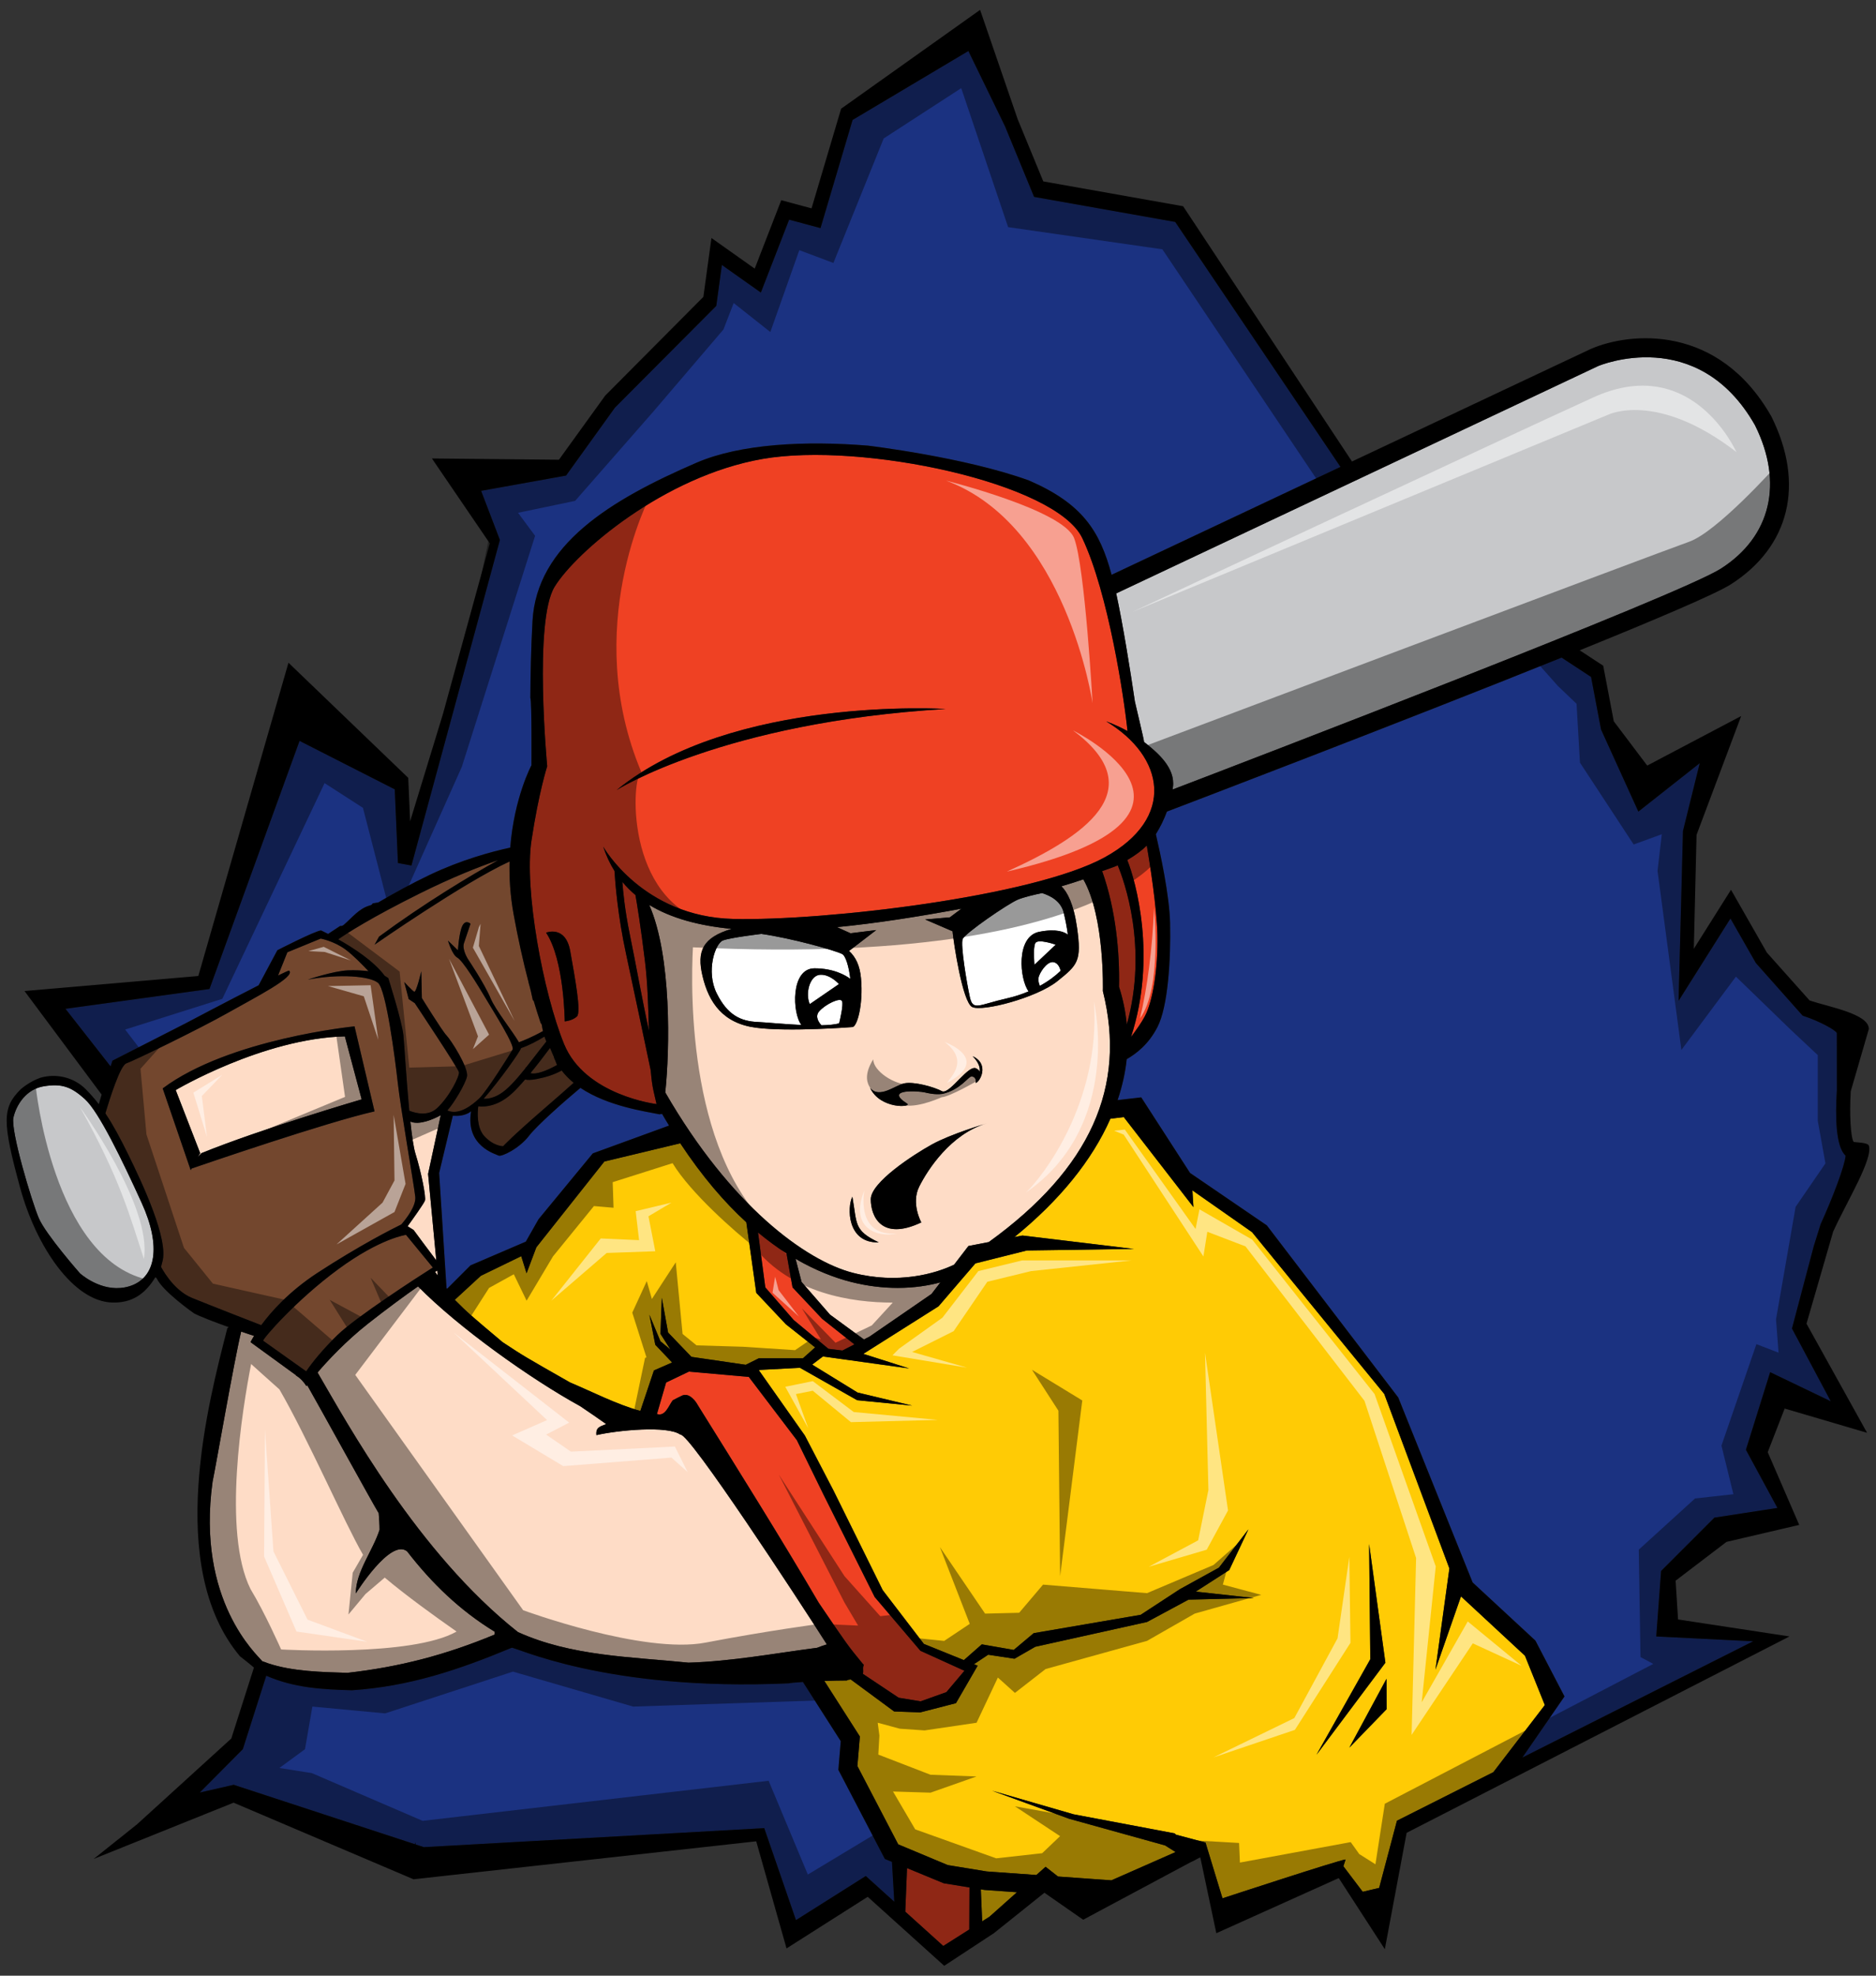 <?xml version="1.0" encoding="utf-8"?>
<!-- Generator: Adobe Illustrator 17.0.0, SVG Export Plug-In . SVG Version: 6.00 Build 0)  -->
<!DOCTYPE svg PUBLIC "-//W3C//DTD SVG 1.1//EN" "http://www.w3.org/Graphics/SVG/1.1/DTD/svg11.dtd">
<svg version="1.1" id="Layer_2" xmlns="http://www.w3.org/2000/svg" xmlns:xlink="http://www.w3.org/1999/xlink" x="0px" y="0px"
	 width="190px" height="200px" viewBox="0 0 190 200" style="enable-background:new 0 0 190 200;" xml:space="preserve">
<rect x="0" y="0" width="190" height="200" fill="#333333" stroke="none"/>
<path id="color6" style="fill:#FFCB05;" d="M81.314,137.505h-4.473l-1.312,0.654l-5.501-0.803l-2.363-2.462l-0.637-3.519
	l-0.134,3.653l1.01,1.594l-1.02-0.851l-1.113-2.679l0.597,3.039l1.704,1.797l-1.843,0.804l-1.375,4.099
	c-2.436-0.678-4.794-1.906-7.115-2.883c-4.686-2.666-4.686-2.666-6.838-4.082c-3.32-2.792-3.484-2.931-4.841-4.284l2.64-2.432
	l4.091-1.986l0.539,1.732l0.992-2.632l6.887-8.684l7.688-1.844c2.233,3.379,4.493,5.991,6.69,7.997l1.009,7.143l3.001,3.185
	l2.958,2.337L81.314,137.505z M99.336,191.258l0.137,3.241l0.749-0.475l2.774-2.471l-3.276-0.232L99.336,191.258z M156.457,172.606
	l-5.213,6.793l-9.761,4.914l-1.803,6.801l-1.665,0.393l-1.958-2.585c0.071-0.22,0.147-0.45,0.224-0.686
	c-0.552,0.02-12.469,3.932-12.469,3.932l-1.719-5.645l-2.985-0.797l-0.147-0.134l-10.235-1.931l-8.238-2.383l7.787,2.835l9.722,2.7
	l1.065,0.671l-6.499,2.863l-5.407-0.385l-1.261-0.986l-0.933,0.83l-5.022-0.357l-3.951-0.646l-5.018-2.098l-4.135-7.928l0.249-2.993
	l-3.595-5.621c0.793-0.025,1.594-0.046,2.268-0.046c0.122-0.079,0.264-0.089,0.403-0.105l4.396,3.241l2.647,0.093l3.615-0.933
	l2.197-3.795l-0.372-0.15l1.438-0.959l2.666,0.405l2.104-1.211l11.316-2.508l4.208-2.263l6.63-0.163l-5.903-0.647l3.395-2.183
	l1.94-4.122l-2.988,3.88l-3.964,2.184l-3.959,2.588l-10.836,1.857l-2.021,1.698l-3.235-0.565l-1.813,1.595l-4.053-1.639
	l-4.172-5.448l-4.983-10.081l-2.897-5.563l-4.653-6.603l0.053-0.04l4.105-0.215l5.787,3.278l5.576,0.548l-5.534-1.324l-4.594-2.827
	l1.09-0.824l1.913,0.266l6.818,0.948l-4.639-1.478l7.614-4.811l3.735-4.347l5.216-1.306l10.832-0.156l-11.283-1.359l-0.81,0.157
	c4.568-3.708,7.866-7.777,9.717-11.981l1.355-0.163l7.055,9.11l-0.104-1.691l6.039,4.227l13.391,16.38l6.596,17.666l-1.412,10.246
	l2.587-7.42l6.479,6.007L156.457,172.606z M140.312,168.318l-1.648-12.012l0.119,11.658l-5.45,9.674L140.312,168.318z
	 M140.431,173.027l-0.008-3.082l-3.761,6.97L140.431,173.027z"/>
<path id="color5" style="fill:#1B3281;" d="M179.28,138.906l-2.454,7.855l3.19,5.89l-6.381,0.981l-5.4,5.4l-0.49,6.627l9.817,0.49
	l-23.378,11.769l4.266-6.185l-2.944-5.653l-6.36-5.889l-7.534-18.724l-13.31-17.422l-7.773-5.306l-4.946-7.653l-2.392,0.28
	c0.462-1.375,0.779-2.758,0.923-4.144c0.914-0.532,2.185-1.448,3.115-3.254c1.068-2.087,1.356-6.813,1.277-10.51
	c-0.059-2.797-0.991-7.085-1.44-9.009c0.461-0.745,0.833-1.509,1.12-2.291c1.203-0.456,23.508-8.958,39.974-15.588l2.982,1.958
	l1.009,5.315l3.781,8.316l6.216-4.9l-1.698,6.868l-0.442,17.183l5.252-8.329l2.572,4.503l4.74,5.333l0.164,0.057
	c1.549,0.512,3.127,1.37,3.297,1.698l0.004,5.824c-0.164,2.577-0.126,5.697,0.885,6.59c-0.074,1.017-1.319,4.292-2.533,6.949
	l-0.689,2.208l-2.209,8.346l3.927,7.363L179.28,138.906z M89.618,188.183l-4.707-9.018l0.241-2.904l-3.831-5.994
	c-0.798,0.05-1.364,0.1-1.405,0.136c-18.738,0.859-27.935-3.806-28.11-3.593c-5.37,2.236-10.357,3.911-16.156,4.296
	c-3.021-0.077-5.894-0.248-8.683-1.472l-2.373,7.434l-4.363,4.393l3.437-0.784l18.36,6.016l0.07-0.21l-0.007,0.232l0.836,0.273
	l34.475-1.924l3.214,9.311l7.072-4.465l2.887,2.605l-0.236-4.038L89.618,188.183z M119.025,22.467l-14.293-2.537l-2.938-7.132
	l-3.716-7.635l-11.728,6.98l-3.249,10.949l-3.178-0.856l-2.864,7.379l-3.946-2.791l-0.568,4.139L62.278,41.269l-4.948,6.874
	l-8.603,1.546l1.902,4.972l-8.958,32.956l-1.368-0.253l-0.322-7.458L30.338,75l-9.123,25.117L6.63,102.122l4.571,5.83
	c0.114-0.353,0.189-0.581,0.189-0.581l7.375-3.763c0,0,4.322-2.284,7.429-3.867l1.897-3.549c0,0,3.843-1.975,4.426-2.004
	c0,0,0.274,0.127,0.714,0.352c0.283-0.191,0.705-0.471,1.222-0.808c0.113,0.019,0.235-0.005,0.348-0.098
	c0.861-0.727,1.552-1.683,2.691-1.983c0.134-0.034,0.215-0.111,0.259-0.205c0.249-0.039,0.455-0.071,0.557-0.09
	c1.605-0.942,3.422-1.938,5.231-2.801c3.159-1.499,6.177-2.324,8.138-2.754c0.397-5.083,2.149-8.334,2.149-8.334
	s0.046-6.376-0.112-6.832c0.012-2.287,0.065-4.954,0.217-7.756c0.427-7.729,7.882-12.271,16.61-16.038
	c4.472-1.93,11.063-2.239,17.35-1.731c0,0,9.831,1.167,16.336,3.533c5.39,2.339,7.17,5.101,8.356,9.543l23.183-10.921
	L119.025,22.467z M45.221,130.392c0.017,0.024,0.037,0.053,0.055,0.078l2.371-2.371l5.606-2.405l1.29-2.27l5.494-6.663l7.722-2.816
	c-0.244-0.401-0.488-0.8-0.731-1.222c-0.006,0.018-0.014,0.055-0.019,0.068c-0.052-0.007-0.071-0.01-0.143-0.023l-0.051,0.052
	c-0.023-0.006-0.037-0.021-0.062-0.023c-1.366-0.278-5.173-0.799-7.968-2.667c-1.63,1.354-4.43,3.834-5.184,4.825
	c-1.021,1.34-2.832,2.177-3.101,2.029c-0.263-0.148-3.392-0.938-2.788-4.486c-0.1,0.077-0.188,0.139-0.27,0.181
	c-0.51,0.271-1.081,0.311-1.598,0.268l0.015,0.013l-1.383,5.785L45.221,130.392z"/>
<path id="color4" style="fill:#C7C8CA;" d="M14.361,121.798c1.981,4.343,1.458,7.587-1.259,8.413
	c-2.45,0.746-4.591-0.954-4.993-1.299c0,0-3.48-3.948-4.184-5.607c-0.707-1.661-2.871-8.864-2.565-10.178
	c0.303-1.314,1.303-2.879,3.089-3.164c1.782-0.286,2.74,0.028,4.15,1.305C10.013,112.543,12.384,117.455,14.361,121.798z
	 M177.744,43.045c-5.822-10.234-15.807-6.022-15.881-5.991l-48.814,23.018c0.683,3.16,1.402,7.637,1.894,10.953
	c-0.004,0.049,0.97,4.027,0.923,4.08c1.39,1.098,3.179,2.61,2.93,4.568c-0.015,0.086-0.034,0.17-0.047,0.256
	c7.927-3.029,51.303-19.654,55.545-22.367C179.367,54.321,180.647,48.876,177.744,43.045z"/>
<path id="color3" style="fill:#73472E;" d="M58.101,109.613c-0.705,0.634-1.669,1.48-3.004,2.633
	c-3.24,2.801-4.141,3.786-4.141,3.786s-0.997,0.015-1.945-1.076c-0.735-0.841-0.653-2.326-0.574-2.96
	c0.705,0.079,2.094-0.013,3.576-1.454c0.354-0.34,0.75-0.775,1.171-1.263c0.225,0.056,0.594,0.064,1.182-0.051
	c0.899-0.177,1.711-0.413,2.521-0.858C57.24,108.834,57.649,109.245,58.101,109.613z M48.978,111.233
	c0.373,0.008,0.964-0.06,1.641-0.472c0.781-0.467,1.641-1.429,2.573-2.594l0.056-0.119l0.015,0.028
	c0.44-0.548,0.889-1.139,1.358-1.741c0.25-0.326,0.485-0.615,0.71-0.899c-0.069-0.165-0.132-0.332-0.191-0.501
	c-0.753,0.457-1.584,0.902-2.366,1.162C52.671,106.464,50.605,109.384,48.978,111.233z M34.254,128.486
	c-4.278,3.142-7.621,7.016-7.602,7.236l4.361,3.101c0.609-0.927,1.797-2.349,3.16-3.673c1.856-1.804,8.038-5.815,9.665-6.839
	l-2.716-3.305C41.122,125.007,38.532,125.342,34.254,128.486z M56.414,107.814c-0.097-0.258-0.192-0.515-0.314-0.767
	c0.007,0.001,0.019,0.001,0.024,0.003c-0.138-0.298-0.275-0.639-0.415-0.967c-0.629,0.843-1.306,1.727-1.982,2.549
	C54.29,108.812,55.387,108.385,56.414,107.814z M51.912,106.253c0.241-0.434-1.84-3.702-2.716-5.177
	c-0.879-1.476-2.33-3.831-2.877-4.131c-0.539-0.298-0.949-1.726-0.949-1.726l1.01,0.983c0,0,0.098-1.711,0.431-2.445
	c0.337-0.734,0.842-0.242,0.842-0.242s-0.442,1.31-0.663,1.965c-0.222,0.655,0.429,1.649,0.429,1.649s1.67,2.477,2.274,3.94
	c0.482,1.166,2.236,3.35,2.864,4.439c0.396-0.142,1.339-0.516,2.437-1.133c-0.041-0.18-0.091-0.358-0.106-0.543
	c-0.012-0.117-0.063-0.205-0.132-0.277c-0.244-0.726-0.484-1.485-0.72-2.287c-0.018,0.003-0.043,0.007-0.064,0.012
	c-0.125-0.611-0.262-1.22-0.441-1.822h0.008c-0.563-2.142-1.079-4.481-1.523-6.916c-0.347-1.912-0.448-3.695-0.41-5.33
	c-4.641,2.133-13.668,8.42-13.667,8.421l0.449-0.813c4.548-3.355,9.181-6.138,12.065-7.743c-1.912,0.663-4.658,1.736-7.954,3.379
	c-4.911,2.437-7.339,4.009-8.246,4.637c1.515,0.851,3.621,2.211,4.706,3.687l0.364,0.23c0,0,1.371,4.288,1.533,5.789
	c0.095,0.93,0.305,4.552,0.596,7.641c0.667,0.267,1.899,0.581,2.805-0.25c1.292-1.192,2.291-3.256,2.224-3.645s-4.47-6.99-4.47-6.99
	l-0.618-0.414l-0.454-1.733c0,0,0.794,0.864,1.009,0.983c0.215,0.118,0.721-2.074,0.721-2.074l0.057,2.716
	c0,0,2.046,3.319,2.496,3.783c0.452,0.461,2.273,3.303,2.071,4.18c-0.181,0.77-1.325,2.696-1.986,3.418
	c1.16,0.532,2.508-0.529,3.25-1.238C49.303,110.458,51.672,106.685,51.912,106.253z M26.456,134.152
	c-0.784-0.305-5.229-2.038-7.012-2.764c-1.958-0.8-3.134-3.147-3.134-3.147l0.129-0.491c0.675-2.241-2.021-7.969-3.452-10.879
	c-0.806-1.646-1.531-2.991-2.316-4.167c0.433-1.459,1.503-4.841,2.117-5.056c0.787-0.27,7.448-3.509,10.227-5.081
	c2.777-1.573,6.986-3.696,6.265-4.308c-0.03-0.024-0.452,0.166-1.115,0.49l0.94-2.35l3.377-1.384c0,0,1.349,0.25,2.503,1.1
	c0.745,0.548,1.729,1.55,2.335,2.194c-0.604-0.063-1.372-0.117-2.092-0.081c-1.526,0.077-4.051,0.939-4.051,0.939
	c3.235-0.613,6.271-0.35,7.1,0.321c0.828,0.67,1.729,7.598,2.013,10.152c0.282,2.559,1.625,10.224,1.767,11.499
	c0.101,0.928-0.873,2.188-1.414,2.813c-0.823,0.401-4.191,2.097-8.508,4.912C29.282,130.735,27.478,132.765,26.456,134.152z
	 M37.933,112.507l-2.026-8.607c0.004,0.003-12.695,1.249-19.43,6.282l2.837,8.278l0.093-0.167
	C20.572,117.892,33.088,113.599,37.933,112.507z"/>
<path id="color2" style="fill:#FEDCC6;" d="M83.742,166.463c-0.3,0.086-0.646,0.214-0.984,0.344
	c-4.302,0.559-8.686,1.376-13.023,1.506c-5.889-0.601-11.861-0.648-17.279-3.096c-10.126-7.998-17.3-21.153-20.289-26.269
	c0.014-0.013,0.027-0.019,0.037-0.029c-0.002-0.009-0.005-0.016-0.005-0.025c0.955-1.107,2.806-3.115,5.093-4.915
	c1.884-1.482,3.731-2.841,5.045-3.754c4.09,4.162,11.409,9.373,16.434,12.13c0.902,0.602,1.763,1.202,2.621,1.805
	c-0.6,0.258-1.071,0.3-0.987,1.117c2.161-0.49,7.205-0.987,8.511-0.043C69.774,145.002,80.818,161.862,83.742,166.463z
	 M44.33,129.124l-0.047-0.506c-0.073,0.041-0.143,0.089-0.215,0.136C44.132,128.846,44.224,128.974,44.33,129.124z M100.141,125.734
	l-2.06,0.398l-1.454,1.891c-1.872,0.896-5.63,2.007-10.224,0.831c-4.816-1.235-12.415-6.814-19.026-18.269
	c0.462-4.358,0.654-13.814-1.623-18.979c2.201,1.34,5.022,2.104,8.343,2.425c-2.931,0.875-3.55,2.245-2.943,4.79
	c0.637,2.682,2.074,4.784,5.428,5.217c3.358,0.436,9.741-0.068,9.741-0.068c0.479,0,1.122-2.248,0.879-4.93
	c-0.116-1.303-0.538-2.155-1.21-2.776l2.751-2.113l-2.606,0.323l-1.371-0.62c3.887-0.377,8.12-1.035,12.606-1.868L96.2,92.862
	l-2.502,0.215l2.774,1.195c0.107,1.145,1.012,7.19,1.989,7.667c1.039,0.507,6.544-0.942,8.622-2.608
	c2.076-1.666,2.478-2.03,1.997-5.435c-0.336-2.378-0.979-3.59-1.582-4.178c0.809-0.234,1.535-0.469,2.221-0.702
	c2.188,3.829,1.977,11.307,1.977,11.307C114.119,109.994,110.457,118.284,100.141,125.734z M88.116,110.118
	c1.052,2.228,4.325,1.964,3.747,1.595c-2.412-1.539,1.262-1.264,1.803-1.128c0.225,0.057,1,0.257,1.801,0.148
	c1.829-0.428,2.621-1.784,2.915-1.751c0.297-0.033,0.509,0.229,0.436,0.648c0.418-0.081,1.438-1.908-0.306-2.709
	c0.703,0.725,0.764,1.261,0.703,1.573c-0.045-0.123-0.133-0.228-0.287-0.303c-0.775-0.602-2.657,2.54-3.487,2.288
	c-0.894-0.475-2.871-1-3.835-0.814C90.647,109.856,89.052,111.283,88.116,110.118z M88.998,125.765
	c-2.559-1.211-2.181-1.879-2.671-4.617C85.785,122.2,85.772,125.866,88.998,125.765z M99.919,113.725c0,0-3.624,1.067-5.542,2.132
	c-1.921,1.066-6.184,3.84-6.184,5.545c0,1.709,1.064,4.265,5.117,2.344c0,0-1.067-1.919-0.213-3.621
	C93.948,118.415,96.295,114.792,99.919,113.725z M86.17,129.769c-1.643-0.422-3.543-1.146-5.594-2.331l0.608,2.337l2.878,3.306
	l3.439,2.516l0.566-0.29l6.278-4.318l0.902-1.172c-1.183,0.321-2.646,0.56-4.336,0.56C89.469,130.375,87.875,130.203,86.17,129.769z
	 M41.281,124.136l0.608,0.374c0,0,1.523,2.069,2.298,3.081l-0.83-8.755l1.28-5.943c-0.776,0.43-2.182,1.027-3.074,0.646
	c0.151,1.432,0.324,2.636,0.509,3.234c0.61,1.963,1.092,4.418,0.963,4.77C42.933,121.839,41.693,123.567,41.281,124.136z
	 M41.235,157.049c-1.677-1.38-5.199,4.255-5.199,4.255c0-2.189,1.717-4.297,2.406-6.444c0-0.559-0.043-1.117-0.086-1.676
	c-0.582-0.939-5.969-10.732-7.241-12.96c-0.027,0.032-0.055,0.064-0.079,0.095c-0.262-0.413-0.58-0.789-1.041-1.064
	c-0.002-0.012-0.007-0.028-0.013-0.041l-4.606-3.347c0,0,0.111-0.236,0.356-0.639c-0.174-0.049-0.674-0.216-1.306-0.432
	c-0.738,3.072-2.566,13.647-2.897,15.206c-1.66,12.039,4.521,17.527,5.042,18.17c0.198,0.059,0.392,0.13,0.583,0.207
	c2.48,0.829,5.475,0.886,8.026,0.965c5.328-0.604,9.925-1.808,14.91-3.871v-0.299C46.568,163.023,43.73,160.273,41.235,157.049z
	 M34.926,104.912c-8.308,0.21-17.131,5.436-17.131,5.436l2.476,6.382l-0.235,0.404l0.345-0.39
	c6.106-2.487,16.247-5.454,16.247-5.454L34.926,104.912z"/>
<path id="color1" style="fill:#EF4123;" d="M80.266,130.325l3,3.183l3.268,2.585l-1.215,0.625l-1.421-0.178l-3.51-2.909
	l-2.878-3.306l-0.738-5.559c0.981,0.811,1.946,1.521,2.883,2.117L80.266,130.325z M95.851,171.295l1.826-2.163l-4.458-2.022
	l-4.633-5.445l-5.215-10.431l-2.666-5.446l-4.867-6.402l-6.065-0.537l-2.31,1.105l-0.929,3.189c0.847,0.283,1.185-0.853,1.601-1.391
	c0.348-0.174,0.645-0.344,0.943-0.474c0.52-0.252,1.167,0.16,1.637,1.031c4.124,6.616,8.251,13.194,12.208,19.941
	c2.918,4.299,2.918,4.299,4.468,6.188c0.037,0.034,0.063,0.059,0.099,0.09c-0.056,0.122-0.09,0.265-0.078,0.435
	c0.013,0.172,0.013,0.332-0.012,0.487l3.62,2.412l2.219,0.365L95.851,171.295z M91.864,189.111l-0.179,4.407l3.849,3.473
	l2.635-1.667l0.018-4.256l-2.61-0.425L91.864,189.111z M63.034,89.278c0.058,0.852,0.237,2.832,0.772,5.414
	c0.548,2.651,1.235,6.521,1.919,9.656c-0.064-2.323-0.131-4.844-0.403-7.048c-0.426-3.503-0.807-5.809-0.963-6.694
	C63.876,90.203,63.436,89.761,63.034,89.278z M66.201,110.489c0.123,0.509,0.295,1.279,0.295,1.279s-7.239-0.869-9.369-6.086
	c-2.128-5.22-4.048-15.653-3.301-20.581c0.745-4.927,1.595-7.536,1.595-7.536s-1.385-14.686,0.748-18.162
	c2.126-3.482,11.07-11.209,21.08-12.948c10.006-1.74,29.704,2.414,32.365,8.019c2.66,5.605,4.256,16.328,4.578,19.517l0.024,0.026
	c-1.192-0.66-2.182-0.992-2.182-0.992c5.91,3.551,7.107,9.783-0.159,13.768c-7.27,3.987-28.425,6.451-37.608,6.232
	c-9.183-0.218-13.176-7.319-13.176-7.319c0.299,0.904,0.679,1.722,1.143,2.462c0.072,1.166,0.334,4.551,1.176,8.408
	c0.804,3.738,2.01,9.465,2.497,11.791C65.973,109.194,66.066,109.916,66.201,110.489z M62.452,79.98c0,0,10.751-6.859,33.321-8.211
	C95.773,71.769,74.163,70.416,62.452,79.98z M57.755,96.297c-0.472-2.676-2.446-1.883-2.446-1.883
	c1.843,2.771,1.888,8.984,1.888,8.984s0.753-0.063,1.229-0.491C58.895,102.479,58.226,98.973,57.755,96.297z M113.205,87.602
	c-0.004-0.001-0.004,0-0.004,0c-0.279,0.138-1.188,0.438-1.574,0.583c1.392,3.925,1.78,8.259,1.71,11.716
	c0.41,1.264,0.663,2.538,0.786,3.817C116.302,95.901,113.846,89.136,113.205,87.602z M117.224,94.618
	c-0.063-2.775-0.787-7.306-1.078-9.021c-0.493,0.494-1.155,0.983-1.977,1.467c0.852,2.083,3.022,9.83,0.38,17.908
	c0.539-0.715,1.083-1.49,1.4-2.094C116.747,101.358,117.303,98.099,117.224,94.618z"/>
<path id="fill" style="fill:#FFFFFF;" d="M84.967,99.62l-2.953,2.027c-0.479-1.086,0-2.899,1.037-2.97
	C84.09,98.606,84.967,99.62,84.967,99.62z M82.972,102.373c-0.465,0.526-0.044,1.129,0.222,1.418
	c0.715-0.016,1.341-0.072,1.792-0.194c0.093-0.365,0.441-1.856,0.301-2.238C85.129,100.926,83.613,101.648,82.972,102.373z
	 M85.286,96.575c-0.774-0.383-5.126-1.605-8.227-2.042l0.003,0.013c0,0-3.033,0.361-3.832,0.651
	c-0.797,0.29-1.756,3.117-0.641,5.364c1.121,2.244,2.478,2.824,4.155,2.895c0.843,0.039,2.647,0.22,4.422,0.302
	c-0.931-1.153-1.119-5.734,1.325-5.734c1.971,0,3.183,0.732,3.627,1.066C85.971,97.834,85.647,96.754,85.286,96.575z
	 M106.846,97.443c-0.636-0.289-1.36,0.725-1.595,1.306c-0.168,0.394-0.034,0.819,0.064,1.054c0.907-0.499,1.617-1.045,2.104-1.53
	C107.347,97.968,107.188,97.6,106.846,97.443z M105.251,94.328c1.748-0.348,2.563,0.021,2.899,0.285
	c-0.093-0.761-0.255-1.543-0.425-2.24c-0.285-1.165-1.364-1.712-2.189-1.965c-0.801,0.167-1.851,0.415-2.445,0.66
	c-1.036,0.435-5.348,3.406-5.59,3.987c-0.237,0.578,0.404,4.419,0.722,5.871c0.319,1.447,0.876,0.794,3.753,0.141
	c0.808-0.181,1.536-0.429,2.199-0.707C103.267,99.148,102.858,94.804,105.251,94.328z M104.849,95.487
	c-0.239,0.506-0.079,2.176-0.079,2.176l2.152-2.031C106.922,95.632,105.091,94.981,104.849,95.487z"/>
<path id="outline" d="M189.096,145.043l-6.135-11.046l2.699-9.316c1.428-3.129,4.049-7.357,3.616-8.704
	c-0.107-0.339-1.347-0.325-1.534-0.374c-0.304-0.405-0.444-2.773-0.298-5.138l1.832-6.303c0-1.538-4.061-2.225-6.002-2.885
	l-4.327-4.846l-3.632-6.359l-3.767,5.977l0.278-11.538l4.518-12.024l-9.514,5.014l-3.387-4.483l-1.07-5.626l-2.383-1.561
	c7.689-3.114,13.795-5.709,15.316-6.681c5.968-3.813,7.502-10.165,4.097-16.99c-5.347-9.404-14.317-8.569-18.323-6.82
	l-24.151,11.377l-17.105-25.84l-14.16-2.513l-2.593-6.294L99.263,1L85.189,11.003l-2.996,10.09l-3.068-0.826l-2.688,6.927
	l-4.382-3.1l-0.819,5.959l-9.939,9.992l-4.688,6.494l-12.865-0.128l5.864,8.597l-4.751,17.285l-3.32,10.848l-0.191-4.399
	l-12.13-11.654l-9.131,31.715l-17.602,1.522l7.81,10.482c-0.115,0.372-0.217,0.71-0.289,0.966c-0.414-0.54-0.852-1.042-1.337-1.526
	c-1.188-1.191-2.968-1.609-4.577-1.146c-1.103,0.39-1.935,1.111-2.007,1.182c-1.873,1.857-1.859,3.298-0.05,9.93
	c1.645,6.032,5.401,11.52,9.316,11.643c2,0.065,3.334-0.837,4.39-2.566l0.138,0.127c0.581,1.295,3.738,3.514,3.763,3.527
	c0.532,0.301,2.109,0.899,3.538,1.413c-0.049,0.025-0.099,0.048-0.147,0.077c-1.891,7.392-6.37,24.123,1.274,33.236
	c0.487,0.373,0.953,0.751,1.414,1.135l-2.294,7.188l-9.553,8.69l-4.387,3.5l14.173-5.696l18.225,7.755l34.7-3.843
	c0.003,0.005,0.007,0.009,0.011,0.014l3.066,10.827l8.221-5.224L95.629,199l5.026-3.299l5.122-4.097l3.926,2.731l10.947-5.854
	l0.007,0.005c0.257-0.123,0.513-0.253,0.765-0.403c0.046-0.027,0.098-0.034,0.148-0.043l1.619,7.66l12.4-5.581l4.665,7.199
	l2.209-11.78l38.778-19.88l-11.289-1.719l-0.246-3.926l5.154-3.928l7.364-1.718l-3.191-7.363l1.718-4.417L189.096,145.043z
	 M161.863,37.054c0.074-0.031,10.059-4.243,15.881,5.991c2.903,5.831,1.623,11.275-3.451,14.517
	c-4.242,2.713-47.618,19.337-55.545,22.367c0.013-0.086,0.032-0.17,0.047-0.256c0.249-1.958-1.54-3.47-2.93-4.568
	c0.047-0.053-0.927-4.031-0.923-4.08c-0.491-3.316-1.211-7.793-1.894-10.953L161.863,37.054z M111.626,88.185
	c0.387-0.145,1.295-0.445,1.574-0.583c0,0,0-0.001,0.004,0c0.642,1.534,3.098,8.299,0.918,16.117
	c-0.123-1.279-0.376-2.554-0.786-3.817C113.407,96.444,113.018,92.11,111.626,88.185z M87.391,168.439
	c-1.55-1.889-1.55-1.889-4.468-6.188c-3.957-6.747-8.084-13.325-12.208-19.941c-0.47-0.871-1.117-1.283-1.637-1.031
	c-0.298,0.13-0.595,0.3-0.943,0.474c-0.417,0.538-0.754,1.674-1.601,1.391l0.929-3.189l2.31-1.105l6.065,0.537l4.867,6.402
	l2.666,5.446l5.215,10.431l4.633,5.445l4.458,2.022l-1.826,2.163l-2.611,0.933l-2.219-0.365l-3.62-2.412
	c0.024-0.155,0.024-0.315,0.012-0.487c-0.013-0.17,0.021-0.313,0.078-0.435C87.454,168.497,87.428,168.473,87.391,168.439z
	 M42.072,116.773c-0.185-0.599-0.358-1.803-0.509-3.234c0.893,0.382,2.298-0.216,3.074-0.646l-1.28,5.943l0.83,8.755
	c-0.775-1.012-2.298-3.081-2.298-3.081l-0.608-0.374c0.412-0.568,1.652-2.297,1.754-2.593
	C43.164,121.19,42.683,118.735,42.072,116.773z M51.606,87.211c-0.038,1.635,0.063,3.418,0.41,5.33
	c0.444,2.435,0.959,4.775,1.523,6.916h-0.008c0.179,0.603,0.316,1.211,0.441,1.822c0.022-0.005,0.046-0.009,0.064-0.012
	c0.236,0.802,0.476,1.562,0.72,2.287c0.068,0.072,0.12,0.16,0.132,0.277c0.015,0.185,0.065,0.363,0.106,0.543
	c-1.098,0.617-2.041,0.991-2.437,1.133c-0.628-1.09-2.382-3.273-2.864-4.439c-0.604-1.464-2.274-3.94-2.274-3.94
	s-0.651-0.994-0.429-1.649c0.221-0.655,0.663-1.965,0.663-1.965s-0.505-0.492-0.842,0.242c-0.333,0.734-0.431,2.445-0.431,2.445
	l-1.01-0.983c0,0,0.41,1.428,0.949,1.726c0.547,0.3,1.998,2.655,2.877,4.131c0.875,1.475,2.957,4.742,2.716,5.177
	c-0.24,0.432-2.609,4.205-3.356,4.922c-0.742,0.709-2.09,1.771-3.25,1.238c0.662-0.722,1.806-2.648,1.986-3.418
	c0.201-0.877-1.62-3.719-2.071-4.18c-0.45-0.464-2.496-3.783-2.496-3.783l-0.057-2.716c0,0-0.506,2.192-0.721,2.074
	c-0.214-0.119-1.009-0.983-1.009-0.983l0.454,1.733l0.618,0.414c0,0,4.403,6.602,4.47,6.99c0.066,0.389-0.932,2.452-2.224,3.645
	c-0.906,0.831-2.139,0.517-2.805,0.25c-0.291-3.089-0.501-6.711-0.596-7.641c-0.163-1.501-1.533-5.789-1.533-5.789l-0.364-0.23
	c-1.084-1.476-3.19-2.836-4.706-3.687c0.907-0.628,3.335-2.2,8.246-4.637c3.296-1.643,6.042-2.716,7.954-3.379
	c-2.884,1.604-7.517,4.388-12.065,7.743l-0.449,0.813C37.937,95.631,46.965,89.344,51.606,87.211z M56.414,107.814
	c-1.027,0.571-2.124,0.998-2.687,0.818c0.676-0.822,1.353-1.706,1.982-2.549c0.14,0.328,0.277,0.669,0.415,0.967
	c-0.005-0.002-0.017-0.002-0.024-0.003C56.221,107.299,56.316,107.556,56.414,107.814z M45.845,112.945
	c0.518,0.043,1.088,0.004,1.598-0.268c0.082-0.042,0.17-0.104,0.27-0.181c-0.604,3.548,2.525,4.338,2.788,4.486
	c0.269,0.148,2.08-0.689,3.101-2.029c0.754-0.991,3.554-3.472,5.184-4.825c2.795,1.868,6.602,2.389,7.968,2.667
	c0.024,0.003,0.038,0.018,0.062,0.023l0.051-0.052c0.071,0.014,0.091,0.017,0.143,0.023c0.005-0.014,0.013-0.051,0.019-0.068
	c0.243,0.422,0.487,0.82,0.731,1.222l-7.722,2.816l-5.494,6.663l-1.29,2.27l-5.606,2.405l-2.371,2.371
	c-0.018-0.025-0.038-0.054-0.055-0.078l-0.745-11.648l1.383-5.785L45.845,112.945z M55.097,112.246
	c-3.24,2.801-4.141,3.786-4.141,3.786s-0.997,0.015-1.945-1.076c-0.735-0.841-0.653-2.326-0.574-2.96
	c0.705,0.079,2.094-0.013,3.576-1.454c0.354-0.34,0.75-0.775,1.171-1.263c0.225,0.056,0.594,0.064,1.182-0.051
	c0.899-0.177,1.711-0.413,2.521-0.858c0.353,0.464,0.763,0.875,1.214,1.243C57.395,110.247,56.432,111.094,55.097,112.246z
	 M54.622,106.336c-0.469,0.603-0.918,1.193-1.358,1.741l-0.015-0.028l-0.056,0.119c-0.932,1.165-1.792,2.127-2.573,2.594
	c-0.677,0.411-1.269,0.479-1.641,0.472c1.627-1.85,3.692-4.769,3.796-5.136c0.782-0.26,1.613-0.705,2.366-1.162
	c0.059,0.169,0.122,0.336,0.191,0.501C55.106,105.721,54.872,106.01,54.622,106.336z M44.33,129.124
	c-0.105-0.15-0.197-0.278-0.262-0.37c0.072-0.047,0.142-0.095,0.215-0.136L44.33,129.124z M43.838,128.312
	c-1.627,1.023-7.809,5.035-9.665,6.839c-1.363,1.324-2.551,2.746-3.16,3.673l-4.361-3.101c-0.019-0.221,3.324-4.095,7.602-7.236
	c4.278-3.145,6.868-3.479,6.868-3.479L43.838,128.312z M32.199,138.894c0.955-1.107,2.806-3.115,5.093-4.915
	c1.884-1.482,3.731-2.841,5.045-3.754c4.09,4.162,11.409,9.373,16.434,12.13c0.902,0.602,1.763,1.202,2.621,1.805
	c-0.6,0.258-1.071,0.3-0.987,1.117c2.161-0.49,7.205-0.987,8.511-0.043c0.859-0.231,11.903,16.629,14.827,21.229
	c-0.3,0.086-0.646,0.214-0.984,0.344c-4.302,0.559-8.686,1.376-13.023,1.506c-5.889-0.601-11.861-0.648-17.279-3.096
	c-10.127-7.998-17.301-21.153-20.29-26.269c0.014-0.013,0.027-0.019,0.037-0.029C32.203,138.91,32.199,138.903,32.199,138.894z
	 M75.529,138.159l-5.501-0.803l-2.363-2.462l-0.637-3.519l-0.134,3.653l1.01,1.594l-1.02-0.851l-1.113-2.679l0.597,3.039
	l1.704,1.797l-1.843,0.804l-1.375,4.099c-2.436-0.678-4.794-1.906-7.115-2.883c-4.686-2.666-4.686-2.666-6.838-4.082
	c-3.32-2.792-3.484-2.931-4.841-4.284l2.64-2.432l4.091-1.986l0.539,1.732l0.992-2.632l6.887-8.684l7.688-1.844
	c2.233,3.379,4.493,5.991,6.69,7.997l1.009,7.143l3.001,3.185l2.958,2.337l-1.24,1.107h-4.473L75.529,138.159z M80.389,133.631
	l-2.878-3.306l-0.738-5.559c0.981,0.811,1.946,1.521,2.883,2.117l0.611,3.441l3,3.183l3.268,2.585l-1.215,0.625l-1.421-0.178
	L80.389,133.631z M84.062,133.08l-2.878-3.306l-0.608-2.337c2.051,1.185,3.952,1.909,5.594,2.331
	c1.705,0.434,3.299,0.606,4.74,0.606c1.689,0,3.153-0.238,4.336-0.56l-0.902,1.172l-6.278,4.318l-0.566,0.29L84.062,133.08z
	 M86.404,128.855c-4.816-1.235-12.415-6.814-19.026-18.269c0.462-4.358,0.654-13.814-1.623-18.979
	c2.201,1.34,5.022,2.104,8.343,2.425c-2.931,0.875-3.55,2.245-2.943,4.79c0.637,2.682,2.074,4.784,5.428,5.217
	c3.358,0.436,9.741-0.068,9.741-0.068c0.479,0,1.122-2.248,0.879-4.93c-0.116-1.303-0.538-2.155-1.21-2.776l2.751-2.113
	l-2.606,0.323l-1.371-0.62c3.887-0.377,8.12-1.035,12.606-1.868l-1.172,0.876l-2.502,0.215l2.774,1.195
	c0.107,1.145,1.012,7.19,1.989,7.667c1.039,0.507,6.544-0.942,8.622-2.608c2.076-1.666,2.478-2.03,1.997-5.435
	c-0.336-2.378-0.979-3.59-1.582-4.178c0.809-0.234,1.535-0.469,2.221-0.702c2.188,3.829,1.977,11.307,1.977,11.307
	c2.424,9.673-1.237,17.963-11.554,25.413l-2.06,0.398l-1.454,1.891C94.755,128.92,90.998,130.03,86.404,128.855z M77.06,94.533
	c3.1,0.437,7.453,1.659,8.227,2.042c0.361,0.179,0.685,1.259,0.833,2.516c-0.444-0.335-1.656-1.066-3.627-1.066
	c-2.444,0-2.255,4.581-1.325,5.734c-1.775-0.082-3.58-0.263-4.422-0.302c-1.677-0.071-3.034-0.651-4.155-2.895
	c-1.116-2.247-0.157-5.074,0.641-5.364c0.799-0.29,3.832-0.651,3.832-0.651L77.06,94.533z M82.972,102.373
	c0.641-0.725,2.157-1.447,2.314-1.015c0.141,0.382-0.208,1.873-0.301,2.238c-0.451,0.122-1.077,0.179-1.792,0.194
	C82.928,103.502,82.507,102.899,82.972,102.373z M82.014,101.648c-0.479-1.086,0-2.899,1.037-2.97
	c1.039-0.071,1.916,0.942,1.916,0.942L82.014,101.648z M105.251,98.749c0.234-0.58,0.959-1.595,1.595-1.306
	c0.342,0.156,0.501,0.524,0.574,0.829c-0.487,0.485-1.197,1.031-2.104,1.53C105.217,99.568,105.083,99.143,105.251,98.749z
	 M104.77,97.663c0,0-0.16-1.669,0.079-2.176c0.242-0.506,2.073,0.145,2.073,0.145L104.77,97.663z M105.251,94.328
	c-2.394,0.476-1.984,4.82-1.076,6.031c-0.663,0.278-1.392,0.526-2.199,0.707c-2.877,0.653-3.434,1.307-3.753-0.141
	c-0.317-1.452-0.959-5.293-0.722-5.871c0.242-0.582,4.554-3.552,5.59-3.987c0.595-0.245,1.645-0.493,2.445-0.66
	c0.825,0.253,1.904,0.801,2.189,1.965c0.17,0.697,0.332,1.479,0.425,2.24C107.815,94.349,106.999,93.981,105.251,94.328z
	 M114.169,87.064c0.821-0.484,1.483-0.973,1.977-1.467c0.291,1.715,1.016,6.246,1.078,9.021c0.079,3.481-0.478,6.741-1.274,8.26
	c-0.317,0.604-0.861,1.379-1.4,2.094C117.192,96.894,115.021,89.147,114.169,87.064z M111.875,86.793
	c-7.27,3.987-28.425,6.451-37.608,6.232c-9.183-0.218-13.176-7.319-13.176-7.319c0.299,0.904,0.679,1.722,1.143,2.462
	c0.072,1.166,0.334,4.551,1.176,8.408c0.804,3.738,2.01,9.465,2.497,11.791c0.066,0.828,0.159,1.55,0.293,2.123
	c0.123,0.509,0.295,1.279,0.295,1.279s-7.239-0.869-9.369-6.086c-2.128-5.22-4.048-15.653-3.301-20.581
	c0.745-4.927,1.595-7.536,1.595-7.536s-1.385-14.686,0.748-18.162c2.126-3.482,11.07-11.209,21.08-12.948
	c10.006-1.74,29.704,2.414,32.365,8.019c2.66,5.605,4.256,16.328,4.578,19.517l0.024,0.026c-1.192-0.66-2.182-0.992-2.182-0.992
	C117.945,76.576,119.142,82.808,111.875,86.793z M65.725,104.348c-0.684-3.135-1.371-7.005-1.919-9.656
	c-0.535-2.582-0.714-4.562-0.772-5.414c0.401,0.483,0.842,0.925,1.324,1.328c0.156,0.885,0.538,3.191,0.963,6.694
	C65.594,99.504,65.661,102.024,65.725,104.348z M6.63,102.122l14.585-2.005L30.338,75l9.643,4.906l0.322,7.458l1.368,0.253
	l8.958-32.956l-1.902-4.972l8.603-1.546l4.948-6.874l10.266-10.305l0.568-4.139l3.946,2.791l2.864-7.379l3.178,0.856l3.249-10.949
	l11.728-6.98l3.716,7.635l2.938,7.132l14.293,2.537l16.741,24.799l-23.183,10.921c-1.186-4.442-2.966-7.204-8.356-9.543
	c-6.505-2.367-16.336-3.533-16.336-3.533c-6.287-0.508-12.878-0.199-17.35,1.731c-8.728,3.767-16.184,8.309-16.61,16.038
	c-0.152,2.802-0.205,5.469-0.217,7.756c0.158,0.456,0.112,6.832,0.112,6.832s-1.751,3.25-2.149,8.334
	c-1.961,0.43-4.979,1.255-8.138,2.754c-1.809,0.863-3.625,1.859-5.231,2.801c-0.103,0.019-0.308,0.051-0.557,0.09
	c-0.044,0.094-0.125,0.17-0.259,0.205c-1.14,0.301-1.831,1.256-2.691,1.983c-0.113,0.093-0.234,0.117-0.348,0.098
	c-0.517,0.337-0.939,0.616-1.222,0.808c-0.44-0.226-0.714-0.352-0.714-0.352c-0.583,0.029-4.426,2.004-4.426,2.004l-1.897,3.549
	c-3.107,1.583-7.429,3.867-7.429,3.867l-7.375,3.763c0,0-0.075,0.229-0.189,0.581L6.63,102.122z M13.102,130.211
	c-2.45,0.746-4.591-0.954-4.993-1.299c0,0-3.48-3.948-4.184-5.607c-0.707-1.661-2.871-8.864-2.565-10.178
	c0.303-1.314,1.303-2.879,3.089-3.164c1.782-0.286,2.74,0.028,4.15,1.305c1.414,1.275,3.785,6.188,5.762,10.53
	C16.342,126.141,15.819,129.385,13.102,130.211z M19.444,131.389c-1.958-0.8-3.134-3.147-3.134-3.147l0.129-0.491
	c0.675-2.241-2.021-7.969-3.452-10.879c-0.806-1.646-1.531-2.991-2.316-4.167c0.433-1.459,1.503-4.841,2.117-5.056
	c0.787-0.27,7.448-3.509,10.227-5.081c2.777-1.573,6.986-3.696,6.265-4.308c-0.03-0.024-0.452,0.166-1.115,0.49l0.94-2.35
	l3.377-1.384c0,0,1.349,0.25,2.503,1.1c0.745,0.548,1.729,1.55,2.335,2.194c-0.604-0.063-1.372-0.117-2.092-0.081
	c-1.526,0.077-4.051,0.939-4.051,0.939c3.235-0.613,6.271-0.35,7.1,0.321c0.828,0.67,1.729,7.598,2.013,10.152
	c0.282,2.559,1.625,10.224,1.767,11.499c0.101,0.928-0.873,2.188-1.414,2.813c-0.823,0.401-4.191,2.097-8.508,4.912
	c-2.853,1.868-4.656,3.897-5.678,5.285C25.672,133.848,21.227,132.114,19.444,131.389z M21.528,150.002
	c0.331-1.559,2.16-12.134,2.897-15.206c0.631,0.216,1.132,0.383,1.306,0.432c-0.245,0.402-0.356,0.639-0.356,0.639l4.606,3.347
	c0.006,0.013,0.011,0.029,0.013,0.041c0.461,0.275,0.779,0.651,1.041,1.064c0.024-0.031,0.052-0.063,0.079-0.095
	c1.272,2.228,6.659,12.021,7.241,12.96c0.043,0.559,0.086,1.117,0.086,1.676c-0.689,2.147-2.406,4.256-2.406,6.444
	c0,0,3.522-5.635,5.199-4.255c2.495,3.224,5.333,5.974,8.854,8.125v0.299c-4.985,2.063-9.582,3.268-14.91,3.871
	c-2.552-0.079-5.546-0.136-8.026-0.965c-0.191-0.077-0.385-0.148-0.583-0.207C26.049,167.529,19.868,162.041,21.528,150.002z
	 M87.687,189.91l-7.072,4.465l-3.214-9.311l-34.475,1.924l-0.836-0.273l0.007-0.232l-0.07,0.21l-18.36-6.016l-3.437,0.784
	l4.363-4.393l2.373-7.434c2.789,1.224,5.661,1.395,8.683,1.472c5.8-0.385,10.786-2.06,16.156-4.296
	c0.175-0.213,9.372,4.452,28.11,3.593c0.042-0.036,0.607-0.086,1.405-0.136l3.831,5.994l-0.241,2.904l4.707,9.018l0.72,0.295
	l0.236,4.038L87.687,189.91z M95.534,196.991l-3.849-3.473l0.179-4.407l3.713,1.532l2.61,0.425l-0.018,4.256L95.534,196.991z
	 M100.222,194.024l-0.749,0.475l-0.137-3.241l0.384,0.063l3.276,0.232L100.222,194.024z M141.483,184.313l-1.803,6.801l-1.665,0.393
	l-1.958-2.585c0.071-0.22,0.147-0.45,0.224-0.686c-0.552,0.02-12.469,3.932-12.469,3.932l-1.719-5.645l-2.985-0.797l-0.147-0.134
	l-10.235-1.931l-8.238-2.383l7.787,2.835l9.722,2.7l1.065,0.671l-6.499,2.863l-5.407-0.385l-1.261-0.986l-0.933,0.83l-5.022-0.357
	l-3.951-0.646l-5.018-2.098l-4.135-7.928l0.249-2.993l-3.595-5.621c0.793-0.025,1.594-0.046,2.268-0.046
	c0.122-0.079,0.264-0.089,0.403-0.105l4.396,3.241l2.647,0.093l3.615-0.933l2.197-3.795l-0.372-0.15l1.438-0.959l2.666,0.405
	l2.104-1.211l11.316-2.508l4.208-2.263l6.63-0.163l-5.903-0.647l3.395-2.183l1.94-4.122l-2.988,3.88l-3.964,2.184l-3.959,2.588
	l-10.836,1.857l-2.021,1.698l-3.235-0.565l-1.813,1.595l-4.053-1.639l-4.172-5.448l-4.983-10.081l-2.897-5.563l-4.653-6.603
	l0.053-0.04l4.105-0.215l5.787,3.278l5.576,0.548l-5.534-1.324l-4.594-2.827l1.09-0.824l1.913,0.266l6.818,0.948l-4.639-1.478
	l7.614-4.811l3.735-4.347l5.216-1.306l10.832-0.156l-11.283-1.359l-0.81,0.157c4.568-3.708,7.866-7.777,9.717-11.981l1.355-0.163
	l7.055,9.11l-0.104-1.691l6.039,4.227l13.391,16.38l6.596,17.666l-1.412,10.246l2.587-7.42l6.479,6.007l2.013,4.993l-5.213,6.793
	L141.483,184.313z M176.826,146.761l3.19,5.89l-6.381,0.981l-5.4,5.4l-0.49,6.627l9.817,0.49l-23.378,11.769l4.266-6.185
	l-2.944-5.653l-6.36-5.889l-7.534-18.724l-13.31-17.422l-7.773-5.306l-4.946-7.653l-2.392,0.28c0.462-1.375,0.779-2.758,0.923-4.144
	c0.914-0.532,2.185-1.448,3.115-3.254c1.068-2.087,1.356-6.813,1.277-10.51c-0.059-2.797-0.991-7.085-1.44-9.009
	c0.461-0.745,0.833-1.509,1.12-2.291c1.203-0.456,23.508-8.958,39.974-15.588l2.982,1.958l1.009,5.315l3.781,8.316l6.216-4.9
	l-1.698,6.868l-0.442,17.183l5.252-8.329l2.572,4.503l4.74,5.333l0.164,0.057c1.549,0.512,3.127,1.37,3.297,1.698l0.004,5.824
	c-0.164,2.577-0.126,5.697,0.885,6.59c-0.074,1.017-1.319,4.292-2.533,6.949l-0.689,2.208l-2.209,8.346l3.927,7.363l-6.136-2.946
	L176.826,146.761z M35.907,103.899c0.004,0.003-12.695,1.249-19.43,6.282l2.837,8.278l0.093-0.167
	c1.165-0.401,13.682-4.694,18.526-5.786L35.907,103.899z M20.037,117.134l0.235-0.404l-2.476-6.382c0,0,8.823-5.226,17.131-5.436
	l1.702,6.378c0,0-10.14,2.967-16.247,5.454L20.037,117.134z M57.755,96.297c0.471,2.676,1.14,6.182,0.67,6.61
	c-0.476,0.429-1.229,0.491-1.229,0.491s-0.045-6.214-1.888-8.984C55.309,94.414,57.283,93.621,57.755,96.297z M140.423,169.945
	l0.008,3.082l-3.769,3.888L140.423,169.945z M140.312,168.318l-6.979,9.32l5.45-9.674l-0.119-11.658L140.312,168.318z
	 M95.773,71.769c-22.57,1.352-33.321,8.211-33.321,8.211C74.163,70.416,95.773,71.769,95.773,71.769z M93.097,120.124
	c-0.854,1.702,0.213,3.621,0.213,3.621c-4.053,1.921-5.117-0.635-5.117-2.344c0-1.705,4.263-4.479,6.184-5.545
	c1.918-1.064,5.542-2.132,5.542-2.132C96.295,114.792,93.948,118.415,93.097,120.124z M88.116,110.118
	c0.936,1.165,2.531-0.263,3.49-0.452c0.965-0.186,2.942,0.339,3.835,0.814c0.83,0.252,2.711-2.891,3.487-2.288
	c0.154,0.075,0.242,0.18,0.287,0.303c0.061-0.313,0-0.849-0.703-1.573c1.744,0.801,0.724,2.628,0.306,2.709
	c0.073-0.418-0.139-0.681-0.436-0.648c-0.295-0.033-1.087,1.323-2.915,1.751c-0.801,0.108-1.576-0.092-1.801-0.148
	c-0.541-0.136-4.215-0.411-1.803,1.128C92.441,112.082,89.168,112.346,88.116,110.118z M88.998,125.765
	c-3.225,0.102-3.213-3.564-2.671-4.617C86.817,123.886,86.439,124.554,88.998,125.765z"/>
<path id="shadow" style="opacity:0.4;enable-background:new    ;" d="M114.382,89.406c0.656,2.566,2.556,11.332-0.886,15.505
	c-0.432-3.193-0.518-4.92-0.518-4.92l-0.605-4.143l-0.58-5.015c-5.994,2.875-18.14,6.193-41.614,5.064
	c-0.239,4.496-0.516,21.848,8.764,29.271c-1.627-1.245-3.237-2.732-4.754-4.355l1.931,3.09l3.798,3.28l1.813,0.776l3.366,1.036
	l2.935,0.605l2.158,0.259l2.331-0.173l4.058-0.519l-1.964,2.374c0,0-0.101,0.019-0.282,0.047l-0.431,0.86l-5.266,3.453l-2.849,1.381
	l-3.28-0.172l-1.122,1.121h-4.143l-1.122,0.691l-4.402-0.519l-3.021-0.69l-1.985,1.813l-1.726,4.058l-0.863-0.346l1.208-5.783
	l0.143-0.045l-1.438-4.53l1.468-3.193l0.518,1.812l2.417-3.712l0.691,7.251l1.416,1.154l4.712,0.141l5.266,0.345l1.899-1.295
	l0.716,0.209l-1.924-3.144l3.404,3.479l3.675-1.753l2.123-2.311c-4.103-0.001-10.265-0.894-14.035-5.632
	c-1.983-1.572-6.445-5.47-8.264-8.482l-6.065,1.923l0.086,2.59l-1.986-0.172l-4.144,5.092l-2.675,4.489l-1.295-2.677l-2.503,1.382
	l-2.158,3.366l-1.986-2.158l2.59-3.279l5.524-1.9l6.819-9.235l7.855-2.849l0.2,0.656c0.567-0.198,0.974-0.121,1.118-0.074
	c-0.916-1.366-1.725-2.739-2.395-4.075v0.606v1.134c0,0-4.211-0.566-7.814-3.43v0.003l-7.165,6.388l-1.122,1.208l-1.209-0.431
	l-0.432-0.95l-1.208-1.381l-0.086-1.209l0.432-1.295l-1.899,1.468h-1.036l-0.604,1.036l-3.539,1.554l-0.246-2.391l-0.531-1.063
	l-0.172-3.971l0.188-0.005l-1.828-8.455l-1.208-1.38l-2.072-1.986l-1.036-0.518l-1.036-0.863l1.468-0.69l5.524,4.144l0.98,9.727
	l5.235-0.146l5.352-1.64l3.455-1.975c-0.525-1.159-0.919-2.472-1.113-3.97c-1.385-9.574-2.519-19.021,0.756-22.926
	c-0.882-3.275-1.386-17.006,0.755-19.399c2.142-2.394,9.953-7.81,9.953-7.81s-7.054,13.353-0.882,27.965
	c-1.008,0.252-1.763,12.975,6.929,15.243c4.283,0,31.115,0.63,44.593-8.944c0.378,1.26,0.63,2.646,0.63,2.646
	S116.421,88.099,114.382,89.406z M95.576,110.609l-0.285-0.026h-1.012l-1.22-0.311c0,0-0.882-0.208-0.96-0.467
	c-1.504,0.026-3.658-1.375-3.658-2.568c-1.635,2.621,0.39,3.502,0.597,3.632c0,0,0.597,0.519,1.972,0.882
	c1.401,0.597,3.813-0.44,4.359-0.675c0.83-0.053,3.555-1.634,3.555-1.634s-0.156-0.493-0.208-0.985
	C98.584,108.897,95.576,110.609,95.576,110.609z M37.018,111.904l-1.468-7.338l-1.554-0.172l0.95,6.645l-12.689,5.267
	L37.018,111.904z M3.612,109.918c-4.92,1.122-1.554,9.409-0.345,12.775c5.093,12.171,10.445,7.941,11.566,6.819
	C5.337,127.27,3.612,109.918,3.612,109.918z M107.368,159.552l2.245-17.781l-5.094-3.107l2.676,4.143L107.368,159.552z
	 M186.781,114.062l1.036,3.02l-0.345,2.159l-2.245,5.438l-3.021,9.668l4.661,8.891l-6.732-2.158l-0.346-0.173l-1.9,5.697
	l3.367,6.043l-6.389,2.763l-4.574,3.538l-1.468,1.985v2.935l0.691,0.95l9.753,1.295l-26.931,13.293l-10.531,5.697l-1.64,9.15
	l-4.661-5.094l-11.653,3.885l-1.985-5.524l-2.101-0.479l0.288,0.22l-6.905,3.626l-3.539,1.467l-4.143-1.899l-3.626,4.23
	l-3.193,1.382l-3.453,1.554l-4.144-3.539l0.061-1.006l-3.34-1.671l-7.51,3.539l-3.194-9.667l-33.924,3.711l-19.594-7.251
	l-5.611,1.122l6.301-6.559l2.537-7.949l-2.796-2.063l-1.899-4.058l-1.727-5.956c0,0,1.511-16.683,3.613-22.02l-0.074-0.164
	l-1.898-0.69l-4.058-2.071l-2.157-2.936l0.086-3.712l-1.208-2.33c0,0-3.28-8.547-4.489-9.755c0.25-0.416,0.7-1.594,1.099-2.704
	l-4.034-4.114l-2.244-4.575l15.279-1.641l9.754-26.932l10.445,6.474l0.518,5.611l1.122-2.331l1.295-2.33l0.086-2.504l3.366-10.185
	l2.676-12.948l-2.331-5.956l10.186-0.95l4.402-6.733L72.063,30.59l0.518-4.92l4.229,2.849l2.504-6.819l3.711,0.086l2.935-10.013
	l12.861-8.287l5.956,15.796l14.675,2.59L136.63,47.94l-2.676,1.468l-16.229-24.17l-15.623-2.244l-4.749-14.07l-7.854,5.093
	L84.407,26.62l-3.453-1.295l-2.935,8.287l-3.712-2.935l-1.036,2.676l-7.079,8.287l-7.941,9.063l-5.783,1.208l1.727,2.331
	l-7.424,23.393l-5.524,12.344l-1.899,1.813l-2.589-10.013l-3.885-2.503l-10.358,21.838l-9.841,3.108l1.79,2.333l2.008-0.865
	l-2.244,2.503l0.604,6.647l3.798,11.479l2.934,3.626l7.337,1.64l4.92,4.23l1.521-1.122l-1.952-3.109l3.565,1.92l1.787-1.318
	l-1.209-2.846l2.071,2.158l-0.021,0.067l2.784-2.053l0.346,0.777l-6.733,8.892l17.004,23.823c0,0,12.171,4.487,18.473,3.279
	c6.302-1.208,11.567-1.898,11.567-1.898l3.884,0.173l-1.381-2.331l-6.647-12.947l6.647,10.271l3.625,4.057l1.467-0.173l1.64,2.331
	l3.366,0.346l2.59-1.727l-3.021-7.769l4.575,6.732l3.452-0.086l2.418-2.849l10.53,0.863l6.732-2.849l2.849-2.504l-1.294,2.245
	l-0.605,2.244l3.885,1.036l-6.733,1.898l-4.834,2.763l-10.271,2.849l-3.107,2.417l-1.727-1.555l-2.158,4.576l-5.266,0.776
	l-2.503-0.173l-2.244-0.604l0.172,1.294l-0.11,1.931l5.289,2.04l4.661,0.173l-4.661,1.64l-3.801-0.118l2.248,3.831l8.2,2.934
	l4.661-0.518l1.813-1.727l-4.574-3.02l5.783,1.036l5.093,1.036l4.921,1.207l0.045,0.035l6.859,0.397l0.086,1.984l11.222-2.071
	l0.863,1.208l1.64,1.036l0.95-6.129l27.19-14.155l-1.295-0.691l-0.173-10.876l5.697-5.18l3.885-0.432l-1.209-4.92l3.539-10.271
	l2.245,0.862l-0.259-3.366l1.985-11.393l3.02-4.402l-0.777-4.316v-6.646l-2.761-2.589l-5.525-5.353l-5.525,7.424l-2.416-18.127
	l0.431-3.711l-2.849,1.036l-5.439-8.287l-0.345-5.956l-1.898-1.813l-2.072-2.331l2.149-1.264l-40.216,15.68l0.172-1.813
	l-2.157-4.057c0,0,52.482-19.767,55.417-20.803c2.825-0.998,8.596-7.419,9.021-7.896l0.301,2.63l-1.727,4.92l-3.885,3.539
	l-9.322,4.835l-6.691,2.608l2.806,2.311l0.777,3.971l4.489,7.855l6.387-2.849l-2.157,7.337l0.086,14.761l3.97-6.733l2.849,4.143
	l5.439,6.301l4.834,2.072l-1.468,3.366v6.047H186.781z M51.26,165.509l-0.636,0.553l0.291-0.122l5.092,1.209l13.812,2.33
	l12.645-0.163l-2.719-0.959l-11.135,0.777l-11.048-1.813L51.26,165.509z M32.529,169.911c0.062,0,0.155-0.004,0.246-0.006
	l-3.705-0.678l1.62,0.756C31.242,169.946,31.908,169.911,32.529,169.911z M48.677,166.834l-0.245,0.147l0.285-0.12
	C48.705,166.852,48.69,166.843,48.677,166.834z M25.364,160.847c1.467,2.417,3.108,6.129,3.108,6.129s13.24,0.774,17.772-1.813
	c-2.196-1.532-5.133-3.654-7.277-5.461l-1.95,1.663l-1.726,2.071l0.431-4.23l1.047-1.809c-1.9-3.283-5.592-11.789-8.471-16.749
	c-1.371-1.219-2.313-2.068-2.865-2.57C24.542,142.654,22.508,155.066,25.364,160.847z M41.938,169.306l-0.295,0.083
	c0.752-0.05,1.244-0.083,1.244-0.083l3.422-1.436L41.938,169.306z M88.55,185.707l1.333,0.917l-3.836-8.082l0.086-2.416
	l-2.064-4.026l-19.947,0.659l-12.171-3.539l-12.948,4.229l-7.366-0.691l-0.748,4.316l-2.59,1.9l3.28,0.518l11.222,4.833
	l35.045-4.057l3.971,9.495L88.55,185.707z M180.049,46.56l0.044,0.391c0.017-0.019,0.042-0.046,0.042-0.046L180.049,46.56z"/>
<path id="highlight" style="opacity:0.5;fill:#FFFFFF;enable-background:new    ;" d="M95.812,48.653c0,0,11.874,2.968,12.974,5.827
	s1.87,16.712,1.87,16.712S108.017,53.16,95.812,48.653z M108.675,73.941c8.137,6.047,1.1,10.775-6.706,14.293
	C126.268,82.627,108.675,73.941,108.675,73.941z M161.371,40.229c-8.875,4.042-46.659,21.704-46.659,21.704l48.152-19.946
	c0,0,4.921-2.46,13.005,3.779C174.807,43.571,170.247,36.187,161.371,40.229z M115.457,103.096
	c2.273-3.127,1.421-11.143,1.421-11.143C116.707,96.103,116.196,100.025,115.457,103.096z M110.796,101.389
	c0.682,10.346-5.287,17.794-6.879,19.328C113.75,113.896,110.796,101.389,110.796,101.389z M95.902,109.632
	c4.604-2.443-0.227-4.15-0.227-4.15C98.062,107.301,96.471,108.836,95.902,109.632z M90.843,124.866
	c-4.263,0.341-3.297-4.377-3.297-4.377C85.955,124.412,88.968,125.32,90.843,124.866z M143.99,172.328l1.422-13.756l-6.196-17.45
	l-12.391-15.631l-5.343-3.069l-0.397,1.99l-7.163-10.063l-1.08,0.113l0.967,0.398l8.07,12.333l0.398-2.5l3.865,1.478l12.051,15.633
	l5.229,15.915l-0.455,17.905l6.197-9.266l4.945,2.273l-5.457-4.49L143.99,172.328z M99.086,128.674l-3.638,4.718l-4.377,3.127
	l-0.683,0.682l7.56,1.251l-5.57-1.592l4.206-2.104l3.411-5.002l4.434-1.08l10.175-1.081H103.52L99.086,128.674z M82.317,139.815
	l-2.785,0.569l2.33,4.207l-1.251-3.468l1.705-0.341l3.865,3.183l8.812-0.228l-8.527-0.796L82.317,139.815z M135.466,165.85
	l-4.377,8.072l-8.187,3.98l8.243-2.786l5.628-8.811l-0.113-8.697L135.466,165.85z M57.82,146.95l-2.503-1.727l2.331-1.209
	l-11.74-9.149l9.496,8.891l-3.54,1.554l5.179,3.107l10.963-0.862l1.64,1.468l-1.295-2.59L57.82,146.95z M27.695,157.05
	l-0.863-12.344l-0.086,12.861l3.28,7.596l7.164,1.036l-6.042-2.243L27.695,157.05z M39.953,119.501l-1.209,2.243l-4.661,4.23
	l5.87-3.28l1.122-2.849l-1.208-6.992L39.953,119.501z M36.845,100.856l1.467,4.402l-0.777-5.524l-4.316,0.087L36.845,100.856z
	 M35.55,97.231l-2.763-1.382l-1.554,0.432l1.64,0.086L35.55,97.231z M14.575,127.441c0.863-5.352-6.474-15.364-6.474-15.364
	C12.158,119.328,13.107,122.953,14.575,127.441z M47.894,106.207l1.64-1.467l-4.058-7.683l2.935,7.854L47.894,106.207z
	 M48.498,95.763l0.173-2.244l-0.173,0.345l-0.604,2.072l4.229,7.423L48.498,95.763z M66.366,126.665l-0.691-3.539l2.331-1.382
	l-3.625,0.864l0.345,2.935l-3.884-0.173l-5.007,6.302l5.611-4.834L66.366,126.665z M19.581,110.61l1.381,4.488l-0.518-4.144
	l2.072-2.157L19.581,110.61z M122.042,136.937l0.345,13.898l-1.036,5.093l-5.006,2.676l5.87-1.727l2.158-3.971L122.042,136.937z
	 M78.856,130.601l-0.351-1.36l-0.263,1.623l2.675,2.413L78.856,130.601z"/>
</svg>
